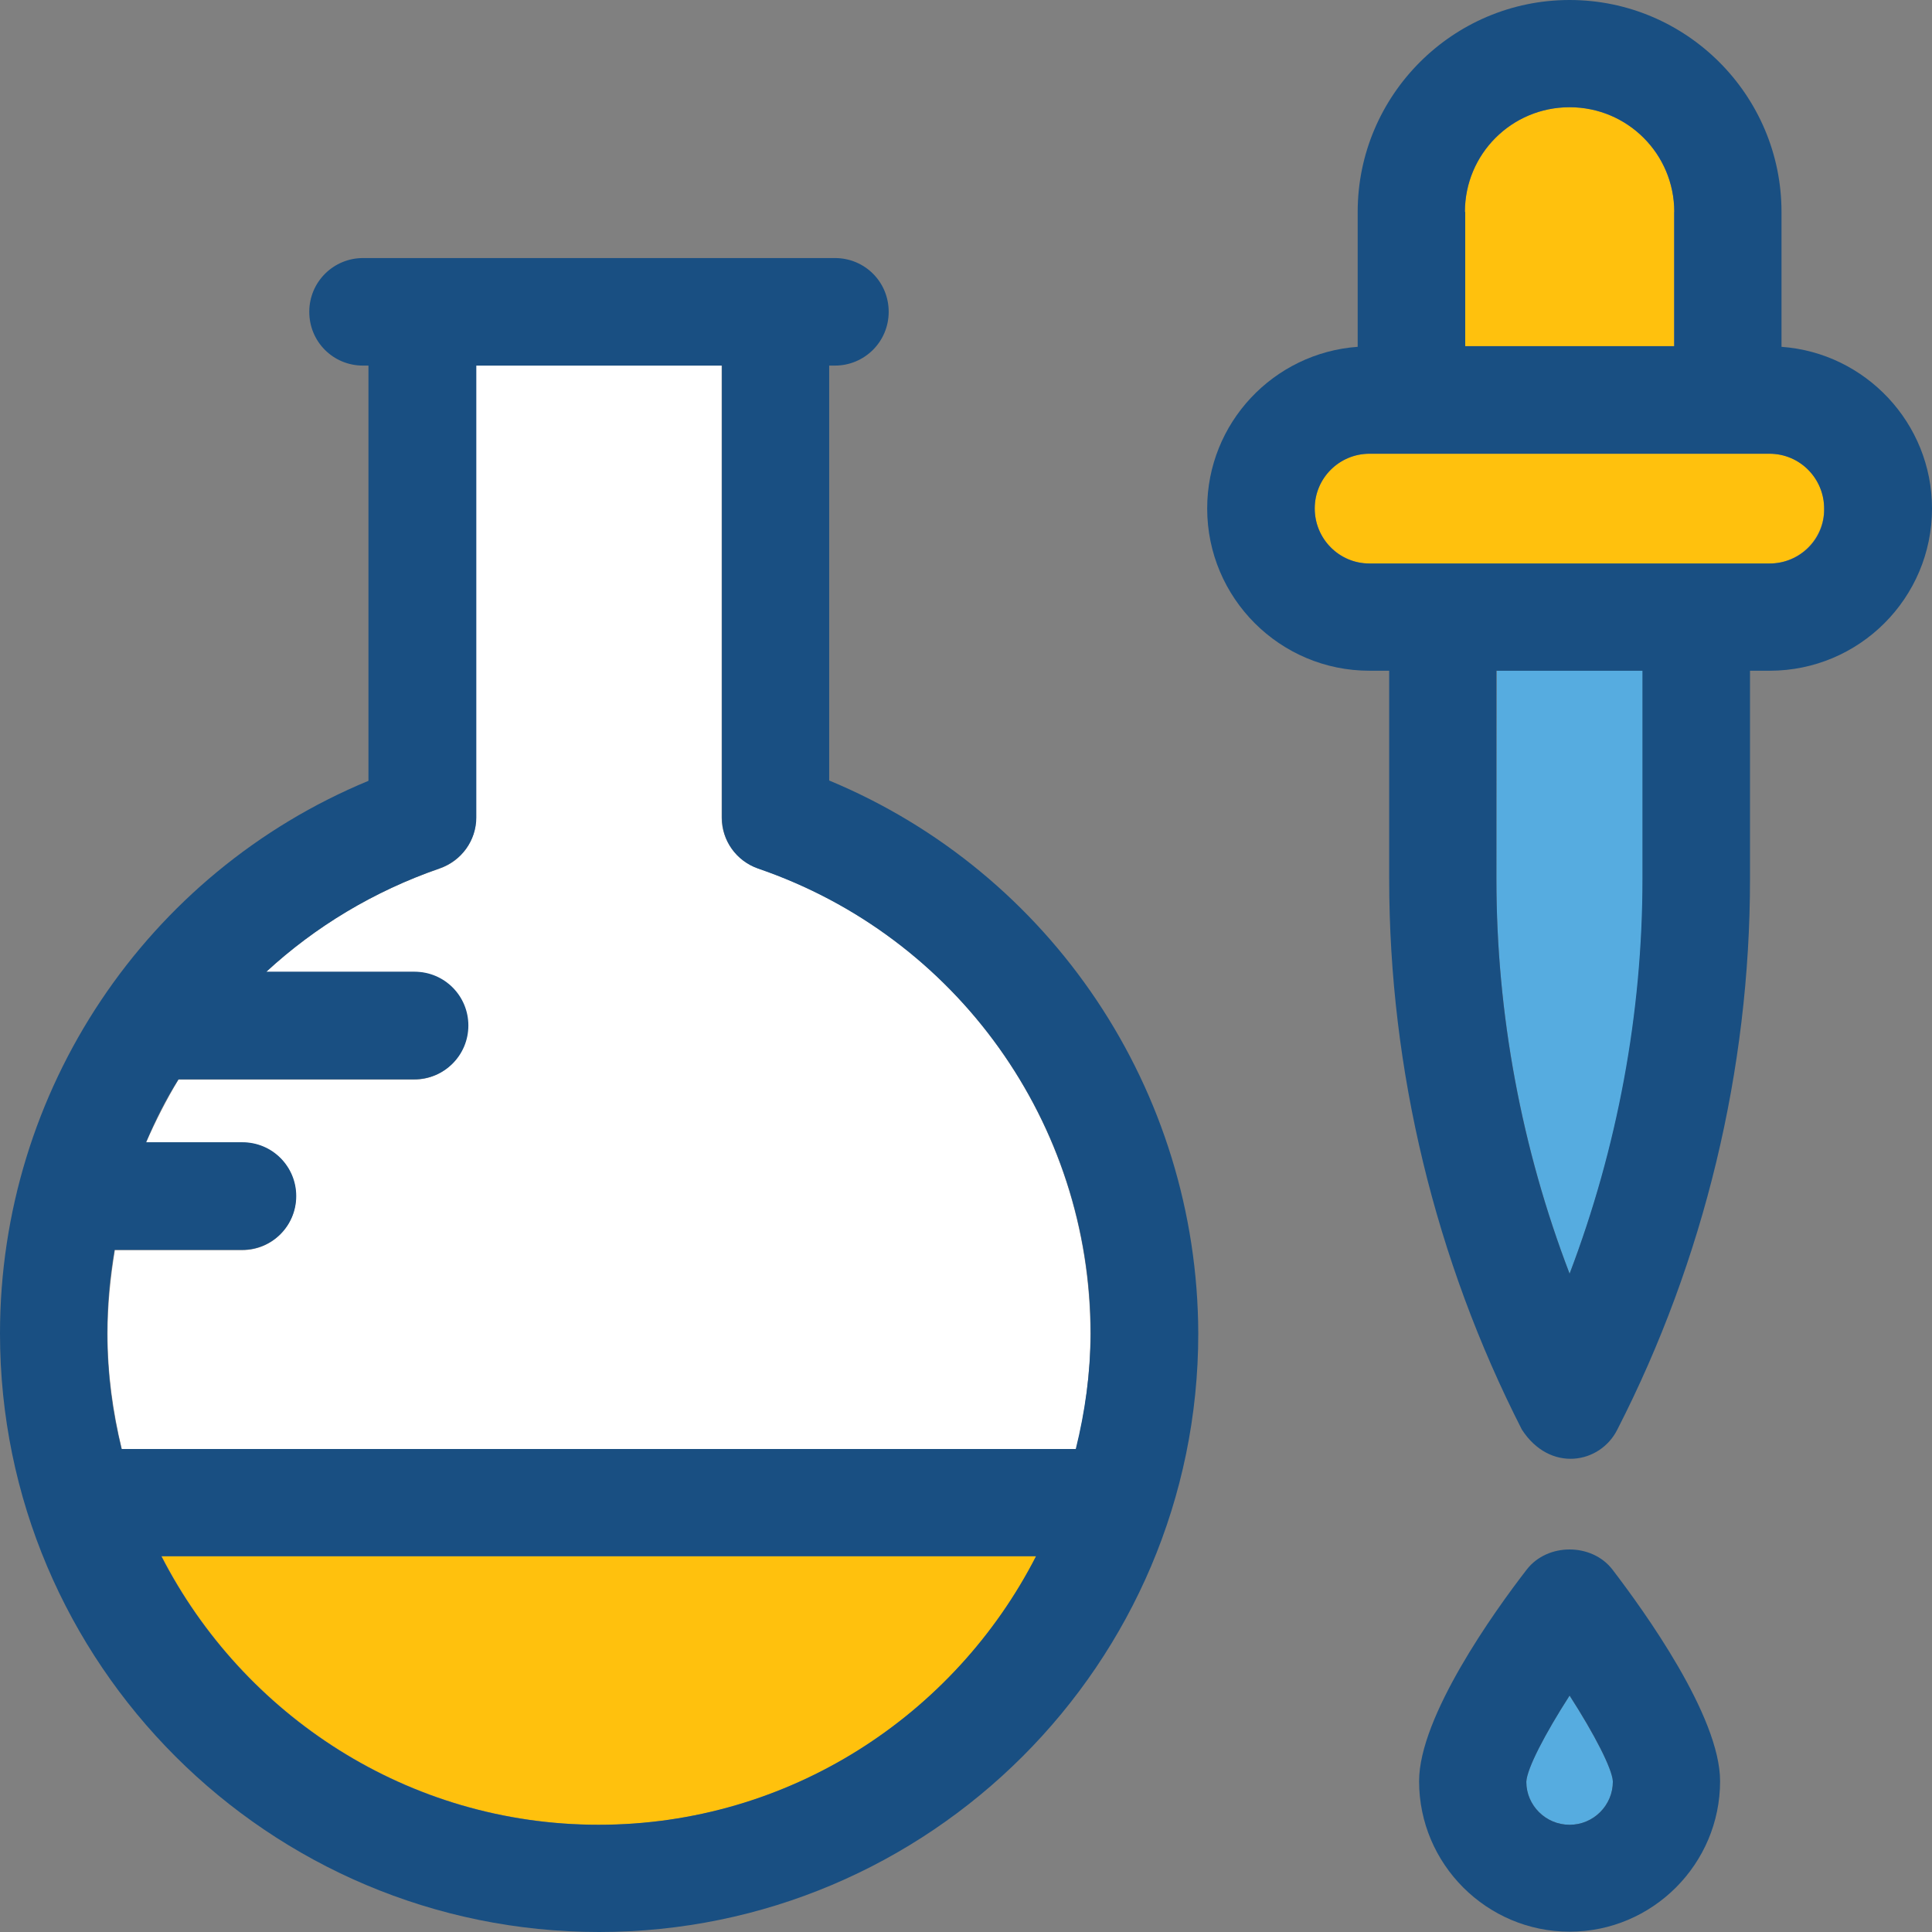<?xml version="1.0" encoding="iso-8859-1"?>
<!-- Uploaded to: SVG Repo, www.svgrepo.com, Generator: SVG Repo Mixer Tools -->
<svg height="800px" width="800px" version="1.1" id="Layer_1" xmlns="http://www.w3.org/2000/svg" xmlns:xlink="http://www.w3.org/1999/xlink" 
	 viewBox="0 0 392.533 392.533" xml:space="preserve">
<rect x="0" y="0" width="392.533" height="392.533" fill="#808080" stroke="none"/>
<path style="fill:#56ACE0;" d="M304.032,178.618c0,27.281,5.107,54.626,14.869,80.162c9.762-25.471,14.869-52.752,14.869-80.162
	v-42.343h-29.673L304.032,178.618L304.032,178.618z"/>
<g>
	<path style="fill:#FFC10D;" d="M359.564,92.186h-81.325c-6.206,0-11.119,5.042-11.119,11.119c0,6.206,5.042,11.184,11.119,11.184
		h81.261c6.206,0,11.119-5.042,11.119-11.119C370.747,97.228,365.705,92.186,359.564,92.186z"/>
	<path style="fill:#FFC10D;" d="M340.17,43.055c0-11.766-9.503-21.269-21.269-21.269s-21.269,9.503-21.269,21.269v27.281h42.473
		V43.055H340.17z"/>
</g>
<path style="fill:#56ACE0;" d="M310.109,362.02c0,4.784,3.943,8.727,8.792,8.727c4.848,0,8.792-3.943,8.792-8.792
	c-0.129-2.65-3.814-9.632-8.792-17.455C313.923,352.194,310.238,359.305,310.109,362.02z"/>
<g>
	<path style="fill:#194F82;" d="M361.956,70.465v-27.41C361.956,19.329,342.626,0,318.901,0s-43.055,19.329-43.055,43.055v27.41
		c-17.067,1.228-30.578,15.451-30.578,32.84c0,18.166,14.739,32.97,32.97,32.97h4.008v42.343c0,38.723,9.374,77.382,26.958,111.838
		c5.689,8.792,15.903,6.982,19.394,0c17.648-34.457,26.958-73.18,26.958-111.838v-42.343h4.008c18.166,0,32.97-14.739,32.97-32.97
		C392.533,85.98,379.022,71.693,361.956,70.465z M359.564,114.489h-81.325c-6.206,0-11.119-5.042-11.119-11.184
		c0-6.206,5.042-11.119,11.119-11.119h81.261c6.206,0,11.119,5.042,11.119,11.184C370.747,109.511,365.705,114.489,359.564,114.489z
		 M333.705,178.618c0,27.281-5.107,54.626-14.804,80.162c-9.762-25.471-14.869-52.752-14.869-80.162v-42.343h29.673V178.618
		L333.705,178.618z M297.632,43.055c0-11.766,9.503-21.269,21.269-21.269s21.269,9.503,21.269,21.269v27.281h-42.473V43.055H297.632
		z"/>
	<path style="fill:#194F82;" d="M310.238,318.836c-6.659,8.598-21.915,29.931-21.915,43.055c0,16.873,13.77,30.578,30.578,30.578
		c16.873,0,30.578-13.77,30.578-30.578c0-13.188-15.386-34.521-21.915-43.055C323.362,313.471,314.44,313.471,310.238,318.836z
		 M318.901,370.747c-4.849,0-8.792-3.943-8.792-8.727c0.129-2.715,3.814-9.762,8.792-17.519c5.042,7.822,8.663,14.869,8.792,17.455
		C327.693,366.804,323.75,370.747,318.901,370.747z"/>
</g>
<path style="fill:#FFFFFF;" d="M153.988,176.42c-4.396-1.552-7.37-5.624-7.37-10.343V74.279H96.711v91.863
	c0,4.655-2.909,8.792-7.434,10.343c-13.382,4.59-25.277,11.83-35.232,21.01h30.061c6.012,0,10.925,4.848,10.925,10.925
	c0,6.012-4.848,10.925-10.925,10.925H36.267c-2.457,4.073-4.655,8.404-6.594,12.8h19.523c6.012,0,10.925,4.848,10.925,10.925
	c0,6.012-4.848,10.925-10.925,10.925H23.337c-0.905,5.56-1.487,11.184-1.487,17.002c0,8.145,1.099,15.903,2.909,23.467h193.875
	c1.875-7.564,2.909-15.386,2.909-23.467C221.543,228.202,194.392,190.255,153.988,176.42z"/>
<path style="fill:#FFC10D;" d="M210.554,316.186H32.84c16.549,32.323,50.166,54.562,88.889,54.562
	C160.388,370.747,194.004,348.509,210.554,316.186z"/>
<path style="fill:#194F82;" d="M168.469,158.578V74.279h1.164c6.012,0,10.925-4.848,10.925-10.925s-4.848-10.925-10.925-10.925
	H73.762c-6.012,0-10.925,4.848-10.925,10.925s4.848,10.925,10.925,10.925h1.099v84.364C29.737,177.325,0,221.543,0,270.933
	c0,67.103,54.562,121.6,121.729,121.6c67.103,0,121.729-54.562,121.729-121.6C243.329,221.543,213.592,177.325,168.469,158.578z
	 M32.776,316.186h177.713c-16.549,32.323-50.166,54.562-88.889,54.562S49.39,348.509,32.776,316.186z M218.57,294.4H24.695
	c-1.875-7.564-2.909-15.386-2.909-23.467c0-5.818,0.517-11.442,1.487-17.002h25.988c6.012,0,10.925-4.848,10.925-10.925
	c0-6.012-4.848-10.925-10.925-10.925H29.673c1.875-4.461,4.008-8.727,6.594-12.8h47.968c6.012,0,10.925-4.848,10.925-10.925
	c0-6.012-4.848-10.925-10.925-10.925H54.109c9.956-9.18,21.851-16.356,35.232-21.01c4.396-1.552,7.434-5.624,7.434-10.343V74.279
	h49.907v91.863c0,4.655,2.909,8.792,7.37,10.343c40.404,13.834,67.556,51.782,67.556,94.513
	C221.543,279.014,220.444,286.836,218.57,294.4z"/>
</svg>